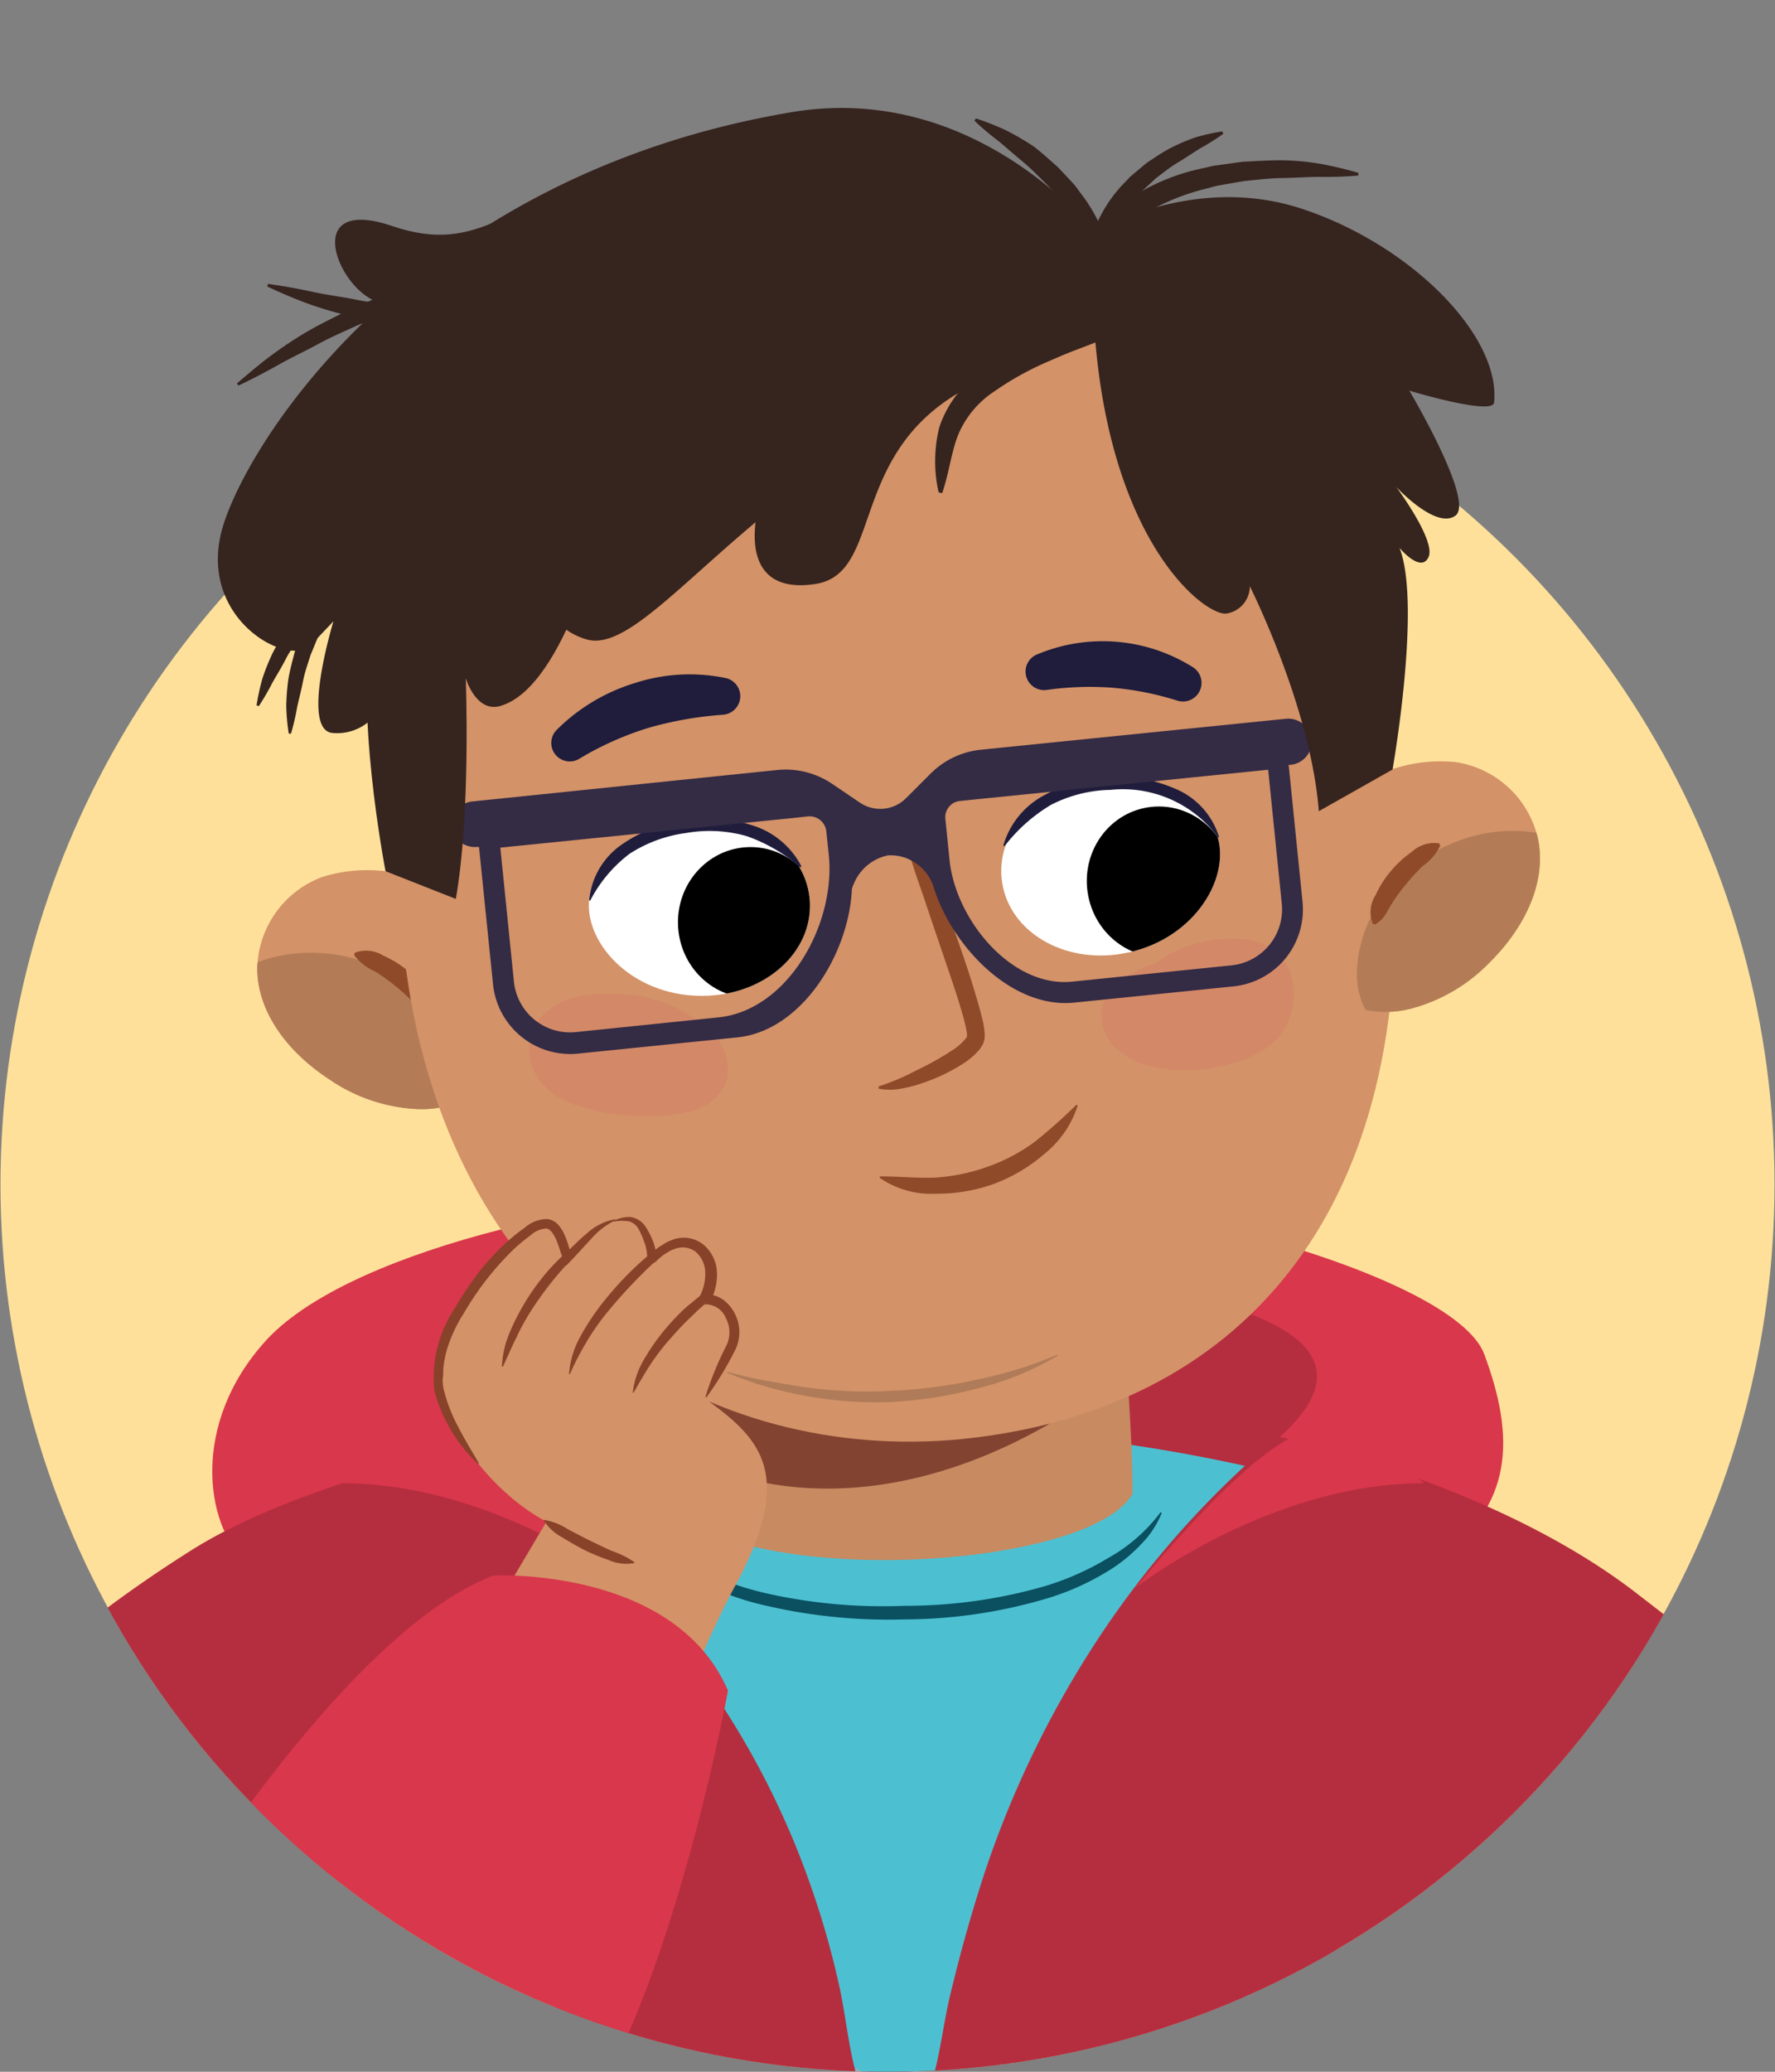 <svg xmlns="http://www.w3.org/2000/svg" xmlns:xlink="http://www.w3.org/1999/xlink" width="150" height="175" viewBox="0 0 150 175"><rect x="0" y="0" width="150" height="175" fill="#808080" stroke="none"/><defs><clipPath id="a"><path d="M0,100A75,75,0,0,0,150,100c0-18-1.85-98-1.85-98L4,2.07S0,83.77,0,100Z" fill="none"/></clipPath><clipPath id="b"><path d="M43.15,79.77c-1.52-4-6.26-5.84-10.57-6.18a12.85,12.85,0,0,0-5.38.5,8.43,8.43,0,0,0-5.46,7.83c.07,3.83,2.84,7.14,6.07,9.24a14.33,14.33,0,0,0,7.37,2.52,8.6,8.6,0,0,0,7-3" fill="#d39267"/></clipPath><clipPath id="c"><path d="M94.31,104.78s1.4,13.9,1.4,21.4c-3.64,6.39-32.63,8.09-39.39.95a148.79,148.79,0,0,1,1.2-16.93Z" fill="#c78a61"/></clipPath><clipPath id="d"><path d="M92.53,66.06c5.9-.33,9.39,1.39,10.36,4.6,1.11,3.7-2.19,8.94-8.14,9.91-4.9.8-9.4-1.85-10.06-6S87.58,66.35,92.53,66.06Z" fill="#fff"/></clipPath><clipPath id="e"><path d="M59,69.46c-5.84.85-8.92,3.24-9.22,6.58-.34,3.84,3.94,8.32,10,8.07,5-.2,8.84-3.7,8.66-7.88S64,68.74,59,69.46Z" fill="#fff"/></clipPath><clipPath id="f"><path d="M108.56,73.14c.69-4.23,5-7,9.12-8.17a12.75,12.75,0,0,1,5.37-.59A8.41,8.41,0,0,1,130,71c.7,3.76-1.35,7.57-4.09,10.27a14.32,14.32,0,0,1-6.71,3.94,8.63,8.63,0,0,1-7.45-1.57" fill="#d39267"/></clipPath></defs><g clip-path="url(#a)"><circle cx="75" cy="100.04" r="74.96" fill="#fee09a"/><path d="M20.68,131.82c-3.28-3-4.62-11.52,1.78-18.57S48.85,100.7,71.14,100s51.71,7.46,54.29,14.39,2.58,12.83-4.08,17.44S20.68,131.82,20.68,131.82Z" fill="#d9374b"/><path d="M44.25,124.32c-10-6.66-6.31-11.09-2-13.65s14.39-4.89,31.48-4.89,23.14,2.33,30.36,4.66,9.79,5.78,4.08,10.92a143.29,143.29,0,0,1-14.09,10.69Z" fill="#b52e3f"/><path d="M138.78,179.76c.87-3.66,1.67-7.35,2.44-11q-.58-2.35-1.23-4.71L19.4,167.12a142.92,142.92,0,0,0-3.91,16.08H138C138.23,182.05,138.5,180.9,138.78,179.76Z" fill="#b52e3f"/><path d="M138,134.35c-17.45-13.24-50.72-19-74.7-16.27C49,119.73,27,124.07,16.09,131a113,113,0,0,0-12.9,9.48c2.7,14.26,6.39,28.41,8.54,42.75h3a42.74,42.74,0,0,1,2.68-5.55,68.42,68.42,0,0,0,10,5.55H94.37c14.1-3.91,27.9-8.9,40.77-12.36a80.07,80.07,0,0,1,4,7.24c2.83-12.15,4.94-24.46,8-36.54C144.22,139.15,141.15,136.78,138,134.35Z" fill="#b52e3f"/><path d="M96,134.09s11.33-8.84,24.35-8.8c0,0-5.14-4.61-9.56-4.37S96,134.09,96,134.09Z" fill="#d9374b"/><path d="M59.12,141.28A70.2,70.2,0,0,1,68.41,159,72.43,72.43,0,0,1,71,168.11c.68,3.28.86,6.74,2.36,9.77a2.75,2.75,0,0,0,4.46.42c1.5-3.05,1.7-6.54,2.49-9.83.85-3.56,1.85-7.12,3-10.59a84.91,84.91,0,0,1,9.89-20.06,78.85,78.85,0,0,1,12-14c-14.12-3.13-29.34-4.06-42-2.59a207.06,207.06,0,0,0-21,3.57c1,.62,1.91,1.26,2.84,2A68.61,68.61,0,0,1,59.12,141.28Z" fill="#4cc0d1"/><path d="M74.12,183.2a15.08,15.08,0,0,1,3.27-4.75l-5-3.75c-2.14,4.18-5.32,5.43-7.86,8.5Z" fill="#a7a9b5"/><path d="M53.21,134.09s-11.32-8.84-24.35-8.8c0,0,5.14-4.61,9.56-4.37S53.21,134.09,53.21,134.09Z" fill="#d9374b"/><path d="M43.15,79.77c-1.52-4-6.26-5.84-10.57-6.18a12.85,12.85,0,0,0-5.38.5,8.43,8.43,0,0,0-5.46,7.83c.07,3.83,2.84,7.14,6.07,9.24a14.33,14.33,0,0,0,7.37,2.52,8.6,8.6,0,0,0,7-3" fill="#d39267"/><g clip-path="url(#b)"><path d="M21.74,81.3c6.7-2.59,15.36,1.13,17.18,8.27a6.52,6.52,0,0,1,0,3.51,5.13,5.13,0,0,1-9.9,2A7,7,0,0,0,22.73,91C17.53,90.6,17.29,83,21.74,81.3Z" fill="#b37c57"/></g><path d="M36.67,86.11c-1-.33-1.23-.93-1.74-1.44a17.87,17.87,0,0,0-3.23-2.61,4.29,4.29,0,0,1-1.77-1.38l.05-.2a2.73,2.73,0,0,1,2.41.24A8.84,8.84,0,0,1,34.46,82a9.12,9.12,0,0,1,1.65,1.75A2.66,2.66,0,0,1,36.85,86Z" fill="#8f4a2a"/><path d="M94.31,104.78s1.4,13.9,1.4,21.4c-3.64,6.39-32.63,8.09-39.39.95a148.79,148.79,0,0,1,1.2-16.93Z" fill="#c78a61"/><g clip-path="url(#c)"><path d="M96.87,102.65a5.81,5.81,0,0,0-3.65-.34,4,4,0,0,0-2.42.28Q84,105.68,77,108.37a4.36,4.36,0,0,0-2.23-.48l-1.41.07c-.88-.68-29.27,7.67-24.65,7.36,11.4,14.61,31.9,13.74,49.29-1.87C101.23,110.52,99.89,102.88,96.87,102.65Z" fill="#824331"/></g><path d="M66.87,9.48C35.82,14.72,21.55,36.23,18.93,44.17s5.44,12.32,7.35,10.31l1.9-2s-2.8,9.12-.11,9.43A4.15,4.15,0,0,0,32,60s-.54,3.7,3.57,14.77S117.68,65,117.68,65s2.46-13.9.59-18.72c0,0,1.8,2.17,2.45.78S118,41.14,118,41.14s3.36,3.63,5,2.41S119.1,33,119.1,33s7.05,2.13,7.16,1c.57-5.66-7.07-13.36-16.29-16.38s-17.48,2-17.48,2S82.51,6.84,66.87,9.48Z" fill="#36241f"/><path d="M117.79,73.55c1.42,29.05-13.11,45.61-36.44,48C60,123.68,38.27,110.8,34.33,82c-4-29.1,4.54-57,36.06-60.2S116.36,44.22,117.79,73.55Z" fill="#d39267"/><path d="M76.66,69.49a30.53,30.53,0,0,1,3,6.52c.87,2.23,1.68,4.48,2.41,6.77.35,1.15.71,2.3,1,3.53a6.74,6.74,0,0,1,.14,1c0,.11,0,.17,0,.32a1.67,1.67,0,0,1-.08.4,2.34,2.34,0,0,1-.33.59,6,6,0,0,1-1.55,1.31,15.15,15.15,0,0,1-3.34,1.57,10.93,10.93,0,0,1-1.79.46,5.09,5.09,0,0,1-1.87,0v-.19a20.22,20.22,0,0,0,3.22-1.37,25.17,25.17,0,0,0,3-1.68,4.83,4.83,0,0,0,1.15-1,.7.7,0,0,0,.1-.19s0,0,0-.17a6.7,6.7,0,0,0-.14-.77c-.27-1.1-.63-2.24-1-3.36L78.3,76.51c-.72-2.28-1.73-4.45-1.83-7Z" fill="#8f4a2a"/><path d="M87.57,55.31a14.32,14.32,0,0,1,13.27,1.07,1.57,1.57,0,0,1-1.32,2.81h0A25.53,25.53,0,0,0,94,58.09a26,26,0,0,0-5.56.19h0a1.57,1.57,0,0,1-1.76-1.36A1.56,1.56,0,0,1,87.57,55.31Z" fill="#1f1c3c"/><path d="M47,61.7a15.85,15.85,0,0,1,6.64-4,15,15,0,0,1,7.71-.42,1.57,1.57,0,0,1-.21,3.09h0a30.65,30.65,0,0,0-6.3,1.1,26.27,26.27,0,0,0-5.85,2.6l0,0A1.56,1.56,0,0,1,47,61.7Z" fill="#1f1c3c"/><path d="M74.4,99.37c1.65,0,3.12.16,4.63.1a16.1,16.1,0,0,0,4.41-.91,15.1,15.1,0,0,0,4-2.11,44.08,44.08,0,0,0,3.47-3.08.09.09,0,0,1,.14,0,.08.08,0,0,1,0,.09,8.61,8.61,0,0,1-2.78,4A14,14,0,0,1,84,100a14.15,14.15,0,0,1-4.91.83,7.67,7.67,0,0,1-4.72-1.32.09.09,0,0,1,0-.14A.09.09,0,0,1,74.4,99.37Z" fill="#8f4a2a"/><path d="M92.53,66.06c5.9-.33,9.39,1.39,10.36,4.6,1.11,3.7-2.19,8.94-8.14,9.91-4.9.8-9.4-1.85-10.06-6S87.58,66.35,92.53,66.06Z" fill="#fff"/><g clip-path="url(#d)"><ellipse cx="98" cy="74.49" rx="6.15" ry="6.37" transform="translate(-10.6 16.53) rotate(-9.15)"/></g><path d="M84.79,71.42a7,7,0,0,1,3.5-4.27,12.52,12.52,0,0,1,10.92-.57A6.48,6.48,0,0,1,103,70.64a.07.07,0,0,1,0,.08.06.06,0,0,1-.07,0h0a10,10,0,0,0-9.08-4A11.41,11.41,0,0,0,88.79,68a14,14,0,0,0-3.87,3.44h0a.07.07,0,0,1-.1,0A.06.06,0,0,1,84.79,71.42Z" fill="#1f1c3c"/><path d="M59,69.46c-5.84.85-8.92,3.24-9.22,6.58-.34,3.84,3.94,8.32,10,8.07,5-.2,8.84-3.7,8.66-7.88S64,68.74,59,69.46Z" fill="#fff"/><g clip-path="url(#e)"><ellipse cx="63.44" cy="77.92" rx="6.15" ry="6.37" transform="translate(-3.23 2.75) rotate(-2.42)"/></g><path d="M67.59,73.23a13.92,13.92,0,0,0-4.48-2.6A11.44,11.44,0,0,0,58,70.36a11.58,11.58,0,0,0-4.8,1.76,11.66,11.66,0,0,0-3.31,3.93h0a.08.08,0,0,1-.1,0s0,0,0-.07A6.47,6.47,0,0,1,52.6,71.3a12.62,12.62,0,0,1,10.82-1.63,7,7,0,0,1,4.29,3.48s0,.08,0,.09,0,0-.07,0Z" fill="#1f1c3c"/><path d="M108.56,73.14c.69-4.23,5-7,9.12-8.17a12.75,12.75,0,0,1,5.37-.59A8.41,8.41,0,0,1,130,71c.7,3.76-1.35,7.57-4.09,10.27a14.32,14.32,0,0,1-6.71,3.94,8.63,8.63,0,0,1-7.45-1.57" fill="#d39267"/><g clip-path="url(#f)"><path d="M129.85,70.35c-7.08-1.19-14.83,4.19-15.17,11.55a6.48,6.48,0,0,0,.73,3.43,5.27,5.27,0,0,0,4.2,4.13,5.21,5.21,0,0,0,5.9-4.15,7.05,7.05,0,0,1,5.32-5.24C135.84,78.61,134.56,71.15,129.85,70.35Z" fill="#b37c57"/></g><path d="M116,78a2.63,2.63,0,0,1,.26-2.41,8.36,8.36,0,0,1,1.27-2,9.12,9.12,0,0,1,1.77-1.63,2.8,2.8,0,0,1,2.32-.72l.09.19a4.4,4.4,0,0,1-1.46,1.71,16.92,16.92,0,0,0-1.41,1.53,14.47,14.47,0,0,0-1.23,1.68c-.4.6-.55,1.24-1.41,1.75Z" fill="#8f4a2a"/><path d="M105.61,79.4a10.77,10.77,0,0,0-8,2,8.38,8.38,0,0,0-3.75,2.19,3.62,3.62,0,0,0,.51,5c3,2.8,9.76,2.06,12.82-.18C110.46,86,110.08,80.05,105.61,79.4Z" fill="#d38967"/><path d="M60.35,87.44A11.55,11.55,0,0,0,52.92,84c-2.58-.23-6.12,0-7.62,2.49A4.27,4.27,0,0,0,45.44,91a5.51,5.51,0,0,0,2.85,2.22l.24.09.06,0,.3.11a18.4,18.4,0,0,0,8.93.57,4.45,4.45,0,0,0,3.44-2.32A4,4,0,0,0,60.35,87.44Z" fill="#d38967"/><path d="M54.53,128.84a12.6,12.6,0,0,0,4.55,3.67,28,28,0,0,0,2.68,1.2,25.67,25.67,0,0,0,2.84.84,44.84,44.84,0,0,0,11.85,1.09A42.44,42.44,0,0,0,88.23,134a23.21,23.21,0,0,0,5.39-2.38,14.1,14.1,0,0,0,4.43-3.85h0a.08.08,0,0,1,.1,0,.08.08,0,0,1,0,.09,7.9,7.9,0,0,1-1.7,2.56,13.23,13.23,0,0,1-2.36,2A21.77,21.77,0,0,1,88.54,135a42.66,42.66,0,0,1-12.07,1.79,45.92,45.92,0,0,1-12.12-1.25,21.49,21.49,0,0,1-5.73-2.25,15.21,15.21,0,0,1-1.29-.86,14,14,0,0,1-1.17-1,7,7,0,0,1-1.76-2.53.08.08,0,0,1,0-.09.1.1,0,0,1,.09,0Z" fill="#0a5061"/><path d="M52.21,22.24A10.11,10.11,0,0,1,49.09,25a17.9,17.9,0,0,1-1.78,1c-.63.23-1.24.52-1.89.69a23.59,23.59,0,0,1-7.81,1h-1l-1-.09-1.94-.18c-1.28-.21-2.56-.4-3.82-.67s-2.5-.63-3.71-1.06-2.4-.95-3.56-1.49l.07-.22c1.28.18,2.53.4,3.76.67s2.49.42,3.72.67,2.48.36,3.72.52l1.86.12.94.05.93,0a24.21,24.21,0,0,0,7.26-1c.59-.15,1.13-.42,1.7-.62a17,17,0,0,0,1.6-.8c.26-.16.52-.3.76-.47l.72-.52a9.42,9.42,0,0,0,1.19-1.16Z" fill="#36241f"/><path d="M48.68,25.08A9.74,9.74,0,0,0,45,23.51,18,18,0,0,0,43,23.19c-.65,0-1.31-.09-2-.05a24.39,24.39,0,0,0-7.67,1.48l-.93.31-.9.38-1.79.76c-1.16.58-2.33,1.14-3.45,1.77s-2.2,1.35-3.24,2.11-2,1.59-3,2.44l.13.18c1.16-.55,2.29-1.14,3.39-1.76s2.25-1.15,3.35-1.75,2.25-1.09,3.39-1.61l1.74-.67.87-.34.88-.27A25.49,25.49,0,0,1,41,24.87c.61,0,1.19,0,1.78.05a16.2,16.2,0,0,1,1.74.24c.28.07.57.12.85.2l.82.26a8,8,0,0,1,1.44.69Z" fill="#36241f"/><path d="M34.25,46.27a9.62,9.62,0,0,0-3.12,1,12.12,12.12,0,0,0-1.27.75,13.3,13.3,0,0,0-1.09.86,11.86,11.86,0,0,0-3,4l-.27.54-.2.56-.4,1.11c-.19.75-.4,1.5-.53,2.26a19.62,19.62,0,0,0-.18,2.3,18.35,18.35,0,0,0,.21,2.32h.19a20,20,0,0,0,.52-2.23c.16-.74.36-1.47.5-2.21s.4-1.44.62-2.16l.43-1.05.22-.53.28-.5A12.44,12.44,0,0,1,30,49.63c.29-.28.66-.51,1-.78s.71-.48,1.1-.68c.2-.1.39-.21.6-.3l.63-.27a8.64,8.64,0,0,1,1.28-.37Z" fill="#36241f"/><path d="M35.8,47.43a9.93,9.93,0,0,0-3.29.06c-.5.08-1,.21-1.44.33s-.9.3-1.29.5a12.06,12.06,0,0,0-4.08,3l-.41.43-.36.47-.71.94c-.41.66-.83,1.32-1.18,2a18.74,18.74,0,0,0-.86,2.14,19.72,19.72,0,0,0-.5,2.28l.19.07a20.86,20.86,0,0,0,1.16-2c.37-.65.77-1.29,1.13-2s.82-1.26,1.24-1.88l.73-.88.36-.44.42-.4a12.61,12.61,0,0,1,3.84-2.71,11.78,11.78,0,0,1,1.17-.45,12.93,12.93,0,0,1,1.26-.33l.66-.11.68-.06a8.32,8.32,0,0,1,1.33,0Z" fill="#36241f"/><path d="M91.82,26.19a11.37,11.37,0,0,1-.14-3.54,12.37,12.37,0,0,1,.25-1.54,11.29,11.29,0,0,1,.43-1.39,11.68,11.68,0,0,1,2.75-4.37l.42-.44.45-.38.91-.76c.65-.43,1.29-.88,2-1.25a16.5,16.5,0,0,1,2.12-.91,17.13,17.13,0,0,1,2.28-.51l.09.2a19,19,0,0,1-1.94,1.22c-.64.4-1.27.83-1.91,1.21s-1.24.87-1.84,1.32l-.84.78-.42.38-.38.45a12.26,12.26,0,0,0-2.52,4.11A13.15,13.15,0,0,0,93.1,22c-.09.45-.2.88-.25,1.35,0,.24-.06.47-.07.71l0,.73a9.22,9.22,0,0,0,.11,1.43Z" fill="#36241f"/><path d="M90.39,22.65a10.8,10.8,0,0,1,2.18-3.42,12.9,12.9,0,0,1,2.82-2.41,17.8,17.8,0,0,1,6.36-2.63l.82-.19.82-.11,1.65-.23c1.1-.05,2.2-.13,3.29-.12s2.18.12,3.26.3a32.32,32.32,0,0,1,3.2.76l0,.23a32.08,32.08,0,0,1-3.24.11c-1.08,0-2.14.09-3.21.1s-2.12.15-3.18.25l-1.57.27-.79.14-.77.21a19,19,0,0,0-5.91,2.52c-.47.28-.88.66-1.32,1s-.84.73-1.22,1.14c-.18.21-.38.41-.56.63l-.52.68a10.08,10.08,0,0,0-.82,1.42Z" fill="#36241f"/><path d="M89.25,16.41l.43.51.38.56a15,15,0,0,1,2.35,5,12.41,12.41,0,0,1,.25,1.27l1.54.13-.06-.73a13.49,13.49,0,0,0-.31-1.61,13.83,13.83,0,0,0-2.59-5.33l-.42-.57-.47-.51-.94-1c-.68-.6-1.35-1.22-2.07-1.77A23.75,23.75,0,0,0,85,11a24.24,24.24,0,0,0-2.53-1l-.12.2a22.09,22.09,0,0,0,2.05,1.73c.68.57,1.34,1.16,2,1.7s1.29,1.2,1.92,1.81Z" fill="#36241f"/><path d="M93.8,27.71a10.17,10.17,0,0,1-3.73,1.87C65.32,36.65,55.32,55.75,49.54,54s-2.88-9-2.88-9-.27,6.47-9.44,6.12c-5.43-.21-7.71-5.69-7.71-5.69S36,31.14,43.36,27s32.92-12.84,44.43-8.72C98.3,22,96.22,25.72,93.8,27.71Z" fill="#36241f"/><path d="M79.32,41.59a12,12,0,0,1,.05-5.47,9.37,9.37,0,0,1,3.38-4.63,22.78,22.78,0,0,1,4.76-2.75,40.82,40.82,0,0,1,5.06-1.83l.59,1.78c-.8.33-1.61.63-2.42.94s-1.6.66-2.38,1A25.41,25.41,0,0,0,84,33.08a8.14,8.14,0,0,0-3,3.58c-.6,1.46-.78,3.23-1.38,5Z" fill="#36241f"/><path d="M84,31.75c-12.93,5-8.88,16.63-15.1,17.58S63,44.42,65.28,39.16a14.11,14.11,0,0,1,9.22-7.58C76.4,31.06,84,31.75,84,31.75Z" fill="#36241f"/><path d="M61.51,115.9c1.17.29,2.33.59,3.51.78s2.33.43,3.51.56a36,36,0,0,0,7,.23,40.34,40.34,0,0,0,7-.93,31.53,31.53,0,0,0,3.44-.88,27.63,27.63,0,0,0,3.36-1.23l.05.08a25.16,25.16,0,0,1-6.66,2.74,36.57,36.57,0,0,1-7.13,1.16,32.74,32.74,0,0,1-7.2-.45,32.18,32.18,0,0,1-6.94-2Z" fill="#af7b58"/><path d="M108.71,60.71,82.88,63.33a7,7,0,0,0-4.29,2.07l-2,2a3.08,3.08,0,0,1-3.92.4l-2.35-1.59a7,7,0,0,0-4.62-1.17L40,67.69a2,2,0,0,0-1.87,2,2,2,0,0,0,2.15,1.85l.2,0L41.66,83.1A6.56,6.56,0,0,0,48.83,89l13.46-1.37c5.46-.55,9.38-7,9.69-12.35a1.27,1.27,0,0,1,.15-.57A4,4,0,0,1,75,72.26a3.63,3.63,0,0,1,2.23.55A3.83,3.83,0,0,1,78.92,75c1.53,4.89,6.55,10.23,11.85,9.69l13.45-1.37a6.53,6.53,0,0,0,5.85-7.17L108.9,64.61H109a2,2,0,0,0,1.86-2A2,2,0,0,0,108.71,60.71ZM69.83,70.23l.21,2c.59,5.87-3.48,13.12-9.34,13.71L48.65,87.18a4.77,4.77,0,0,1-5.22-4.26L42.28,71.6l25-2.53,1-.11A1.42,1.42,0,0,1,69.83,70.23Zm12.34-2.68,25-2.53,1.15,11.31A4.76,4.76,0,0,1,104,81.55L90.59,82.92c-5.09.51-9.83-5.2-10.35-10.29l-.35-3.47a1.37,1.37,0,0,1,1.22-1.5Z" fill="#342b45"/><path d="M53.72,13c-10.64,4.28-13.25,8.58-20.55,6.1s-5,4.33-1.92,6.1,6.73,3,14.07.5S53.72,13,53.72,13Z" fill="#36241f"/><path d="M92.33,24.09C92.65,45,101.66,52,103.62,51.83a2.34,2.34,0,0,0,2-2.31s5.16,10.24,5.83,19L117.68,65s-2.39-29.06-10.54-36.74S92.33,24.09,92.33,24.09Z" fill="#36241f"/><path d="M51.12,43.57S47.9,58,42.29,59.63c-2.07.6-2.93-2.34-2.93-2.34s.44,11.39-.84,18.64l-5.94-2.34s-2.76-14.28-1-21.12S51.12,43.57,51.12,43.57Z" fill="#36241f"/><path d="M101.57,161.12Z" fill="#d39267"/><path d="M42,181.61c7.14-16.54,16.3-40.72,20-47.42,7-12.7-.53-13.9-6.7-19.32-1.45-1.27-33.64,56.51-38.09,63.78,0,0-.22.29-.55.82Z" fill="#d39267"/><path d="M39.61,109.32c-1.5,2.34-2.64,4.19-2.67,7.19s4.91,11,11.59,13a12,12,0,0,0,10.41-1.89s0,0,0,0c.25-.2.48-.41.7-.62,3.83-3.78.29-8.81,0-9,.42-.81,1.77-3.45,2.12-4.26a3.05,3.05,0,0,0-1-3.77,2,2,0,0,0-1.2-.31c.07-.15.15-.3.21-.45,1.25-3-1.18-5.61-3.8-3.7a6.81,6.81,0,0,0-.87.74,4,4,0,0,0-.24-1.36c-.67-1.81-1.24-2.31-3-1.85-1.52.41-2.54,1.71-4,3.2-.55-1.37-.68-3.56-3.15-2.38S41.11,107,39.61,109.32Z" fill="#d39267"/><path d="M48.17,106.51a28.74,28.74,0,0,0-3.26,4.16A19.17,19.17,0,0,0,43.63,113c-.4.79-.73,1.6-1.13,2.43a.08.08,0,0,1-.08,0,.07.07,0,0,1,0-.06,8,8,0,0,1,.6-2.68,18.16,18.16,0,0,1,1.22-2.46A18.62,18.62,0,0,1,45.77,108a16.24,16.24,0,0,1,1.86-2,.4.4,0,0,1,.55,0,.39.39,0,0,1,0,.54Z" fill="#874229"/><path d="M55.39,106.53a42.89,42.89,0,0,0-4.13,4.39,20,20,0,0,0-1.71,2.46,24,24,0,0,0-1.38,2.67.06.06,0,0,1-.08,0,.05.05,0,0,1,0,0,7.65,7.65,0,0,1,.87-3,20.58,20.58,0,0,1,1.68-2.63,27.72,27.72,0,0,1,4.27-4.48.41.41,0,0,1,.56.06.39.39,0,0,1,0,.53Z" fill="#874229"/><path d="M59.49,109.26h.08a.5.5,0,0,1,.19.06.41.41,0,0,1,.2.43.5.5,0,0,1-.14.23l0,0-.06,0-.11.1-.24.21-.47.42-.91.88c-.6.6-1.16,1.23-1.71,1.86a19.61,19.61,0,0,0-1.48,2c-.45.71-.86,1.43-1.3,2.19a0,0,0,0,1-.07,0,.05.05,0,0,1,0,0,7.06,7.06,0,0,1,.79-2.52A17.66,17.66,0,0,1,55.64,113a19,19,0,0,1,1.74-2q.45-.47,1-.9l.5-.42.25-.2.14-.1.06-.05h0s0,0-.11.2a.42.42,0,0,0,.21.42.33.33,0,0,0,.21,0l.11,0a.4.4,0,0,1-.49-.26A.4.4,0,0,1,59.49,109.26Z" fill="#874229"/><path d="M52,103.08a6.36,6.36,0,0,0-2,1.52c-.58.62-1.15,1.27-1.76,1.9l-.42.43-.23-.56c-.23-.59-.37-1.16-.59-1.66s-.52-.93-.86-.94a2.2,2.2,0,0,0-1.31.58,17.1,17.1,0,0,0-1.33,1.09,25,25,0,0,0-4.28,5.45,12.49,12.49,0,0,0-1.45,3.1,9.34,9.34,0,0,0-.31,1.66c0,.28,0,.57-.06.85a5.56,5.56,0,0,0,.08.8,13.52,13.52,0,0,0,1.22,3.19c.51,1,1.12,2,1.74,3.06a.06.06,0,0,1,0,.08.06.06,0,0,1-.07,0,13.13,13.13,0,0,1-3.66-6.16,10.59,10.59,0,0,1,1.75-7,29.41,29.41,0,0,1,2-3,20.7,20.7,0,0,1,2.48-2.65,15.64,15.64,0,0,1,1.42-1.13,2.89,2.89,0,0,1,1.9-.72,1.52,1.52,0,0,1,1,.59,3.36,3.36,0,0,1,.5.87c.24.58.38,1.17.58,1.68l-.65-.13c.62-.6,1.22-1.23,1.91-1.8A4.81,4.81,0,0,1,51.92,103a.06.06,0,0,1,.06,0A0,0,0,0,1,52,103.08Z" fill="#874229"/><path d="M59.61,118a27.32,27.32,0,0,1,1.8-4.39l0,0a2.56,2.56,0,0,0-.07-2.27,1.84,1.84,0,0,0-1.73-1.16.46.46,0,0,1-.49-.4.51.51,0,0,1,0-.25,4.1,4.1,0,0,0,.48-2,2.38,2.38,0,0,0-.74-1.73,1.79,1.79,0,0,0-1.76-.33,3.66,3.66,0,0,0-.46.18l-.45.27a7.62,7.62,0,0,0-.8.66l0,0a.39.39,0,0,1-.57,0,.39.39,0,0,1-.13-.3,3.51,3.51,0,0,0-.19-1.2,7.87,7.87,0,0,0-.49-1.18,1.36,1.36,0,0,0-.81-.72,3.66,3.66,0,0,0-1.29,0,.06.06,0,0,1-.06,0,0,0,0,0,1,0-.06,3,3,0,0,1,1.4-.32,1.81,1.81,0,0,1,1.31.83,6.5,6.5,0,0,1,.65,1.29,4.32,4.32,0,0,1,.26,1.46l-.72-.25a6.33,6.33,0,0,1,1-.83l.54-.34a5.59,5.59,0,0,1,.61-.26,2.66,2.66,0,0,1,2.59.47,3.25,3.25,0,0,1,1.1,2.37,4.8,4.8,0,0,1-.6,2.44l-.44-.65a2.52,2.52,0,0,1,1.58.47,3.33,3.33,0,0,1,1,1.23,3.4,3.4,0,0,1,0,3l0,0A28,28,0,0,1,59.72,118a.07.07,0,0,1-.09,0A.08.08,0,0,1,59.61,118Z" fill="#874229"/><path d="M46,128.39a5.23,5.23,0,0,1,2,.79c.62.32,1.23.65,1.85.95s1.24.61,1.86.88a7.65,7.65,0,0,1,1.88.93.07.07,0,0,1,0,.09l0,0a3.61,3.61,0,0,1-2.16-.26,17.18,17.18,0,0,1-2-.82c-.64-.33-1.26-.68-1.86-1.06a4.08,4.08,0,0,1-1.6-1.44.05.05,0,0,1,0-.08Z" fill="#874229"/><path d="M8.47,171.48c.86-1,18.56-32.79,33.23-38.4,0,0,15.31-.76,19.82,9.73,0,0-5.73,31.34-15.49,40.15S8.47,171.48,8.47,171.48Z" fill="#d9374b"/></g></svg>